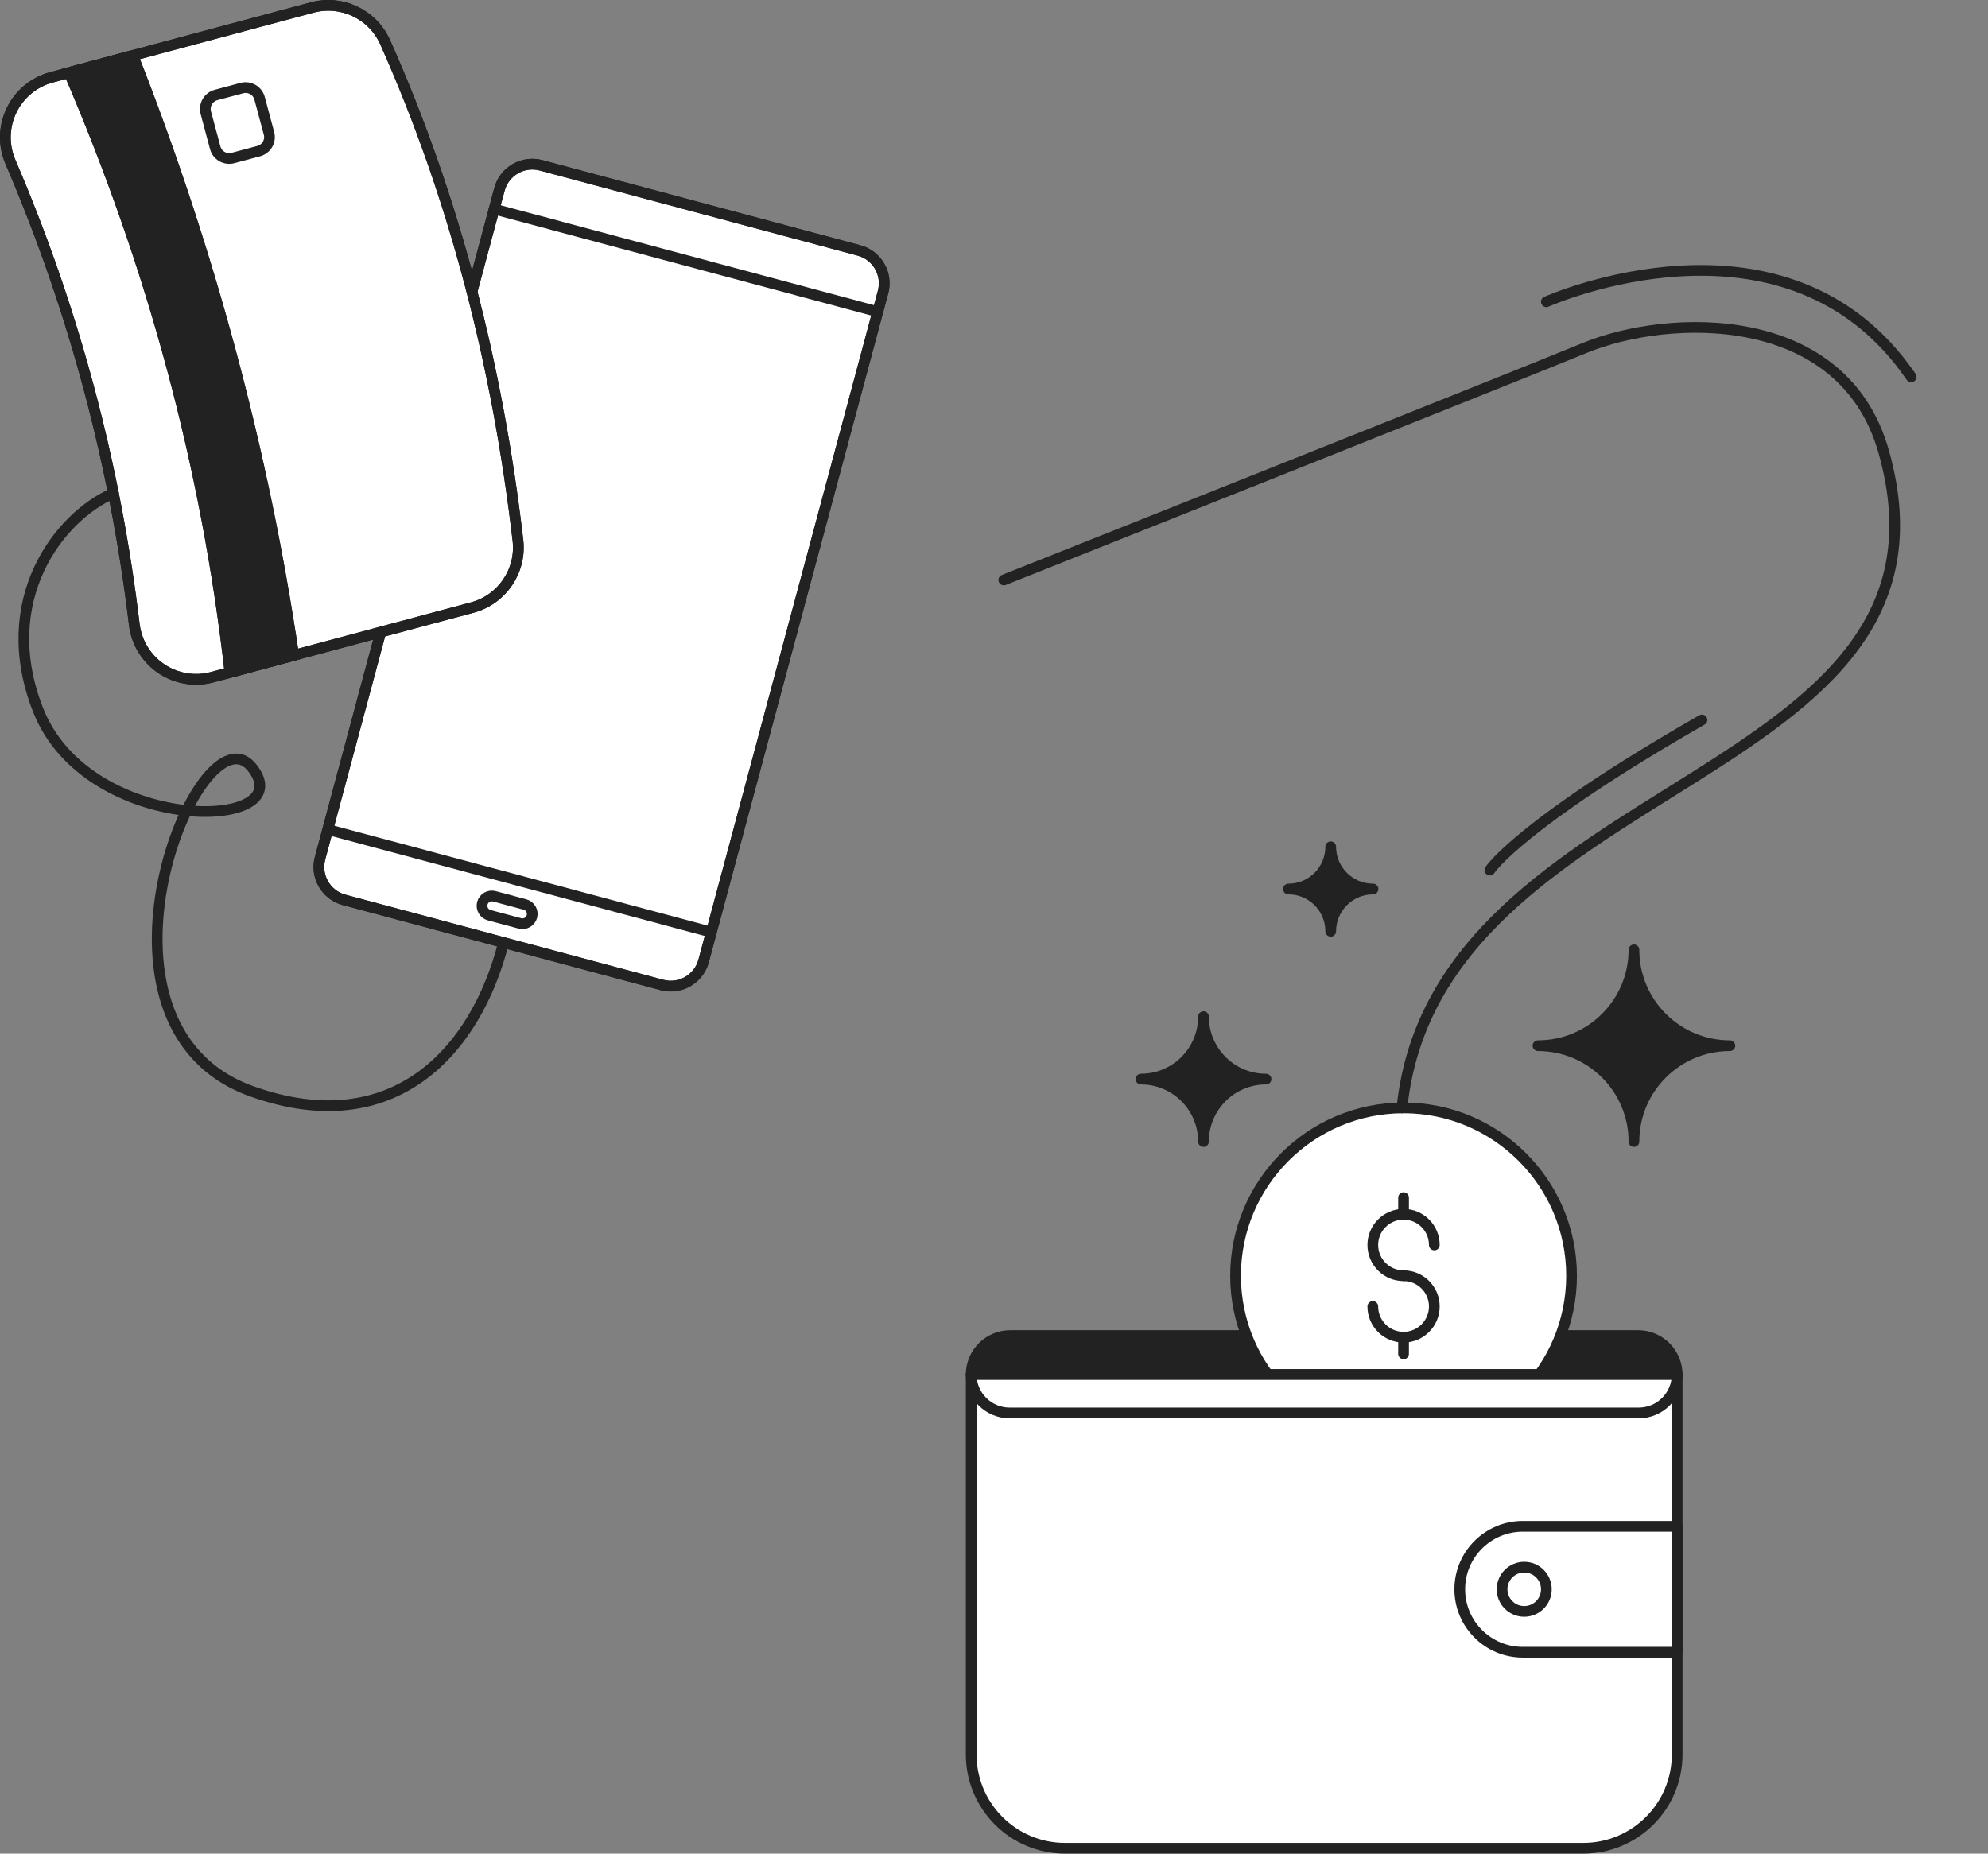 <svg width="371" height="346" viewBox="0 0 371 346" fill="none" xmlns="http://www.w3.org/2000/svg">
<rect x="0" y="0" width="371" height="346" fill="#808080" stroke="none"/>
<path fill-rule="evenodd" clip-rule="evenodd" d="M164.794 54.517C165.701 51.131 163.691 47.651 160.302 46.745C146.775 43.123 114.512 34.484 100.985 30.862C97.597 29.955 94.114 31.964 93.207 35.349C87.11 58.087 65.825 137.465 59.727 160.202C58.819 163.587 60.829 167.066 64.217 167.974C77.745 171.595 110.009 180.234 123.535 183.856C126.923 184.763 130.405 182.754 131.313 179.369C137.41 156.632 158.696 77.254 164.794 54.517" fill="white"/>
<path fill-rule="evenodd" clip-rule="evenodd" d="M164.794 54.517C165.701 51.131 163.691 47.651 160.302 46.745C146.775 43.123 114.512 34.484 100.985 30.862C97.597 29.955 94.114 31.964 93.207 35.349C87.11 58.087 65.825 137.465 59.727 160.202C58.819 163.587 60.829 167.066 64.217 167.974C77.745 171.595 110.009 180.234 123.535 183.856C126.923 184.763 130.405 182.754 131.313 179.369C137.41 156.632 158.696 77.254 164.794 54.517Z" stroke="#222222" stroke-width="2" stroke-linecap="round" stroke-linejoin="round"/>
<path fill-rule="evenodd" clip-rule="evenodd" d="M95.839 39.985C94.387 39.628 94.625 39.69 92.215 39.045C87.506 56.607 74.735 104.417 65.9 137.362C79.442 133.736 95.615 129.084 106.07 126.28C111.627 124.793 115.255 119.464 114.6 113.753C111.269 85.235 106.064 65.854 95.839 39.985"/>
<path fill-rule="evenodd" clip-rule="evenodd" d="M164.794 54.517C165.701 51.131 163.691 47.651 160.302 46.745C146.775 43.123 114.512 34.484 100.985 30.862C97.597 29.955 94.114 31.964 93.207 35.349C87.11 58.087 65.825 137.465 59.727 160.202C58.819 163.587 60.829 167.066 64.217 167.974C77.745 171.595 110.009 180.234 123.535 183.856C126.923 184.763 130.405 182.754 131.313 179.369C137.41 156.632 158.696 77.254 164.794 54.517Z" stroke="#222222" stroke-width="2" stroke-linecap="round" stroke-linejoin="round"/>
<path fill-rule="evenodd" clip-rule="evenodd" d="M39.602 126.405C36.347 127.276 32.873 126.692 30.082 124.803C27.292 122.914 25.46 119.907 25.063 116.562C21.53 87.189 14.035 58.382 1.949 30.23C0.614 27.136 0.69 23.616 2.16 20.584C3.629 17.551 6.345 15.307 9.602 14.435C23.74 10.641 45.804 4.734 58.267 1.397C63.769 -0.076 69.529 2.655 71.865 7.847C84.879 37.032 92.837 68.161 96.658 100.88C97.313 106.59 93.685 111.919 88.128 113.407C75.631 116.758 53.678 122.636 39.602 126.405" fill="white"/>
<path fill-rule="evenodd" clip-rule="evenodd" d="M39.602 126.405C36.347 127.276 32.873 126.692 30.082 124.803C27.292 122.914 25.46 119.907 25.063 116.562C21.53 87.189 14.035 58.382 1.949 30.23C0.614 27.136 0.69 23.616 2.16 20.584C3.629 17.551 6.345 15.307 9.602 14.435C23.74 10.641 45.804 4.734 58.267 1.397C63.769 -0.076 69.529 2.655 71.865 7.847C84.879 37.032 92.837 68.161 96.658 100.88C97.313 106.59 93.685 111.919 88.128 113.407C75.631 116.758 53.678 122.636 39.602 126.405Z" stroke="#222222" stroke-width="2" stroke-linecap="round" stroke-linejoin="round"/>
<path fill-rule="evenodd" clip-rule="evenodd" d="M39.602 126.405C36.347 127.276 32.873 126.692 30.082 124.803C27.292 122.914 25.46 119.907 25.063 116.562C21.53 87.189 14.035 58.382 1.949 30.23C0.614 27.136 0.69 23.616 2.16 20.584C3.629 17.551 6.345 15.307 9.602 14.435C23.74 10.641 45.804 4.734 58.267 1.397C63.769 -0.076 69.529 2.655 71.865 7.847C84.879 37.032 92.837 68.161 96.658 100.88C97.313 106.59 93.685 111.919 88.128 113.407C75.631 116.758 53.678 122.636 39.602 126.405Z" stroke="#222222" stroke-width="2" stroke-linecap="round" stroke-linejoin="round"/>
<path fill-rule="evenodd" clip-rule="evenodd" d="M24.781 10.362L12.891 13.545C28.521 49.849 38.578 87.164 42.917 125.517L54.807 122.334C49.162 84.24 39.151 46.917 24.781 10.362" fill="#222222"/>
<path fill-rule="evenodd" clip-rule="evenodd" d="M24.781 10.362L12.891 13.545C28.521 49.849 38.578 87.164 42.917 125.517L54.807 122.334C49.162 84.24 39.151 46.917 24.781 10.362Z" stroke="#222222" stroke-width="2"/>
<path fill-rule="evenodd" clip-rule="evenodd" d="M24.781 10.362L12.891 13.545C28.521 49.849 38.578 87.164 42.917 125.517L54.807 122.334C49.162 84.24 39.151 46.917 24.781 10.362Z" stroke="#222222" stroke-width="2" stroke-linecap="round" stroke-linejoin="round"/>
<path fill-rule="evenodd" clip-rule="evenodd" d="M48.446 18.354C48.26 17.661 47.806 17.07 47.185 16.712C46.563 16.353 45.824 16.256 45.131 16.442C43.651 16.837 41.804 17.333 40.324 17.729C39.631 17.914 39.039 18.368 38.681 18.988C38.322 19.61 38.224 20.348 38.41 21.041C38.932 22.988 39.641 25.634 40.163 27.58C40.349 28.273 40.803 28.863 41.424 29.222C42.046 29.581 42.785 29.678 43.479 29.492C44.959 29.096 46.805 28.602 48.285 28.206C48.979 28.02 49.571 27.567 49.929 26.946C50.288 26.324 50.385 25.586 50.2 24.893C49.677 22.947 48.968 20.301 48.446 18.354Z" stroke="#222222" stroke-width="2" stroke-linecap="round" stroke-linejoin="round"/>
<path d="M92.223 39.02L163.809 58.187" stroke="#222222" stroke-width="2" stroke-linecap="round" stroke-linejoin="round"/>
<path d="M61.166 154.834L132.753 174.001" stroke="#222222" stroke-width="2" stroke-linecap="round" stroke-linejoin="round"/>
<path d="M21.158 92.05C10.965 96.479 -0.979 112.044 7.125 132.565C16.402 156.059 56.61 155.249 47.032 143.27C37.32 131.123 12.598 191.457 47.032 203.724C73.341 213.098 88.795 196.37 93.975 175.941" stroke="#222222" stroke-width="2" stroke-linecap="round" stroke-linejoin="round"/>
<path fill-rule="evenodd" clip-rule="evenodd" d="M99.266 171.073C99.528 170.098 98.948 169.097 97.974 168.836C96.332 168.396 93.897 167.744 92.255 167.305C91.28 167.043 90.277 167.622 90.016 168.596C89.754 169.571 90.334 170.573 91.309 170.834C92.951 171.273 95.385 171.925 97.027 172.365C98.002 172.626 99.004 172.047 99.266 171.073Z" stroke="#222222" stroke-width="2" stroke-linecap="round" stroke-linejoin="round"/>
<path fill-rule="evenodd" clip-rule="evenodd" d="M164.274 179.68C176.449 179.68 186.333 189.557 186.333 201.723C186.333 213.889 176.449 223.765 164.274 223.765C152.098 223.765 142.214 213.889 142.214 201.723C142.214 189.557 152.098 179.68 164.274 179.68"/>
<path fill-rule="evenodd" clip-rule="evenodd" d="M334.685 84.867C354.728 84.867 371 101.126 371 121.153C371 141.179 354.728 157.438 334.685 157.438C314.645 157.438 298.373 141.179 298.373 121.153C298.373 101.126 314.645 84.867 334.685 84.867"/>
<path fill-rule="evenodd" clip-rule="evenodd" d="M312.992 256.573C312.992 254.643 312.224 252.792 310.859 251.427C309.492 250.062 307.639 249.296 305.708 249.296H188.526C186.594 249.296 184.742 250.062 183.376 251.427C182.011 252.792 181.243 254.643 181.243 256.573V256.573H312.992V256.573Z" fill="#222222"/>
<path fill-rule="evenodd" clip-rule="evenodd" d="M312.992 256.573C312.992 254.643 312.224 252.792 310.859 251.427C309.492 250.062 307.639 249.296 305.708 249.296H188.526C186.594 249.296 184.742 250.062 183.376 251.427C182.011 252.792 181.243 254.643 181.243 256.573V256.573H312.992V256.573Z" stroke="#222222" stroke-width="2" stroke-linecap="round" stroke-linejoin="round"/>
<path fill-rule="evenodd" clip-rule="evenodd" d="M261.934 206.797C279.239 206.797 293.287 220.836 293.287 238.127C293.287 255.418 279.239 269.457 261.934 269.457C244.628 269.457 230.579 255.418 230.579 238.127C230.579 220.836 244.628 206.797 261.934 206.797" fill="white"/>
<path fill-rule="evenodd" clip-rule="evenodd" d="M261.934 206.797C279.239 206.797 293.287 220.836 293.287 238.127C293.287 255.418 279.239 269.457 261.934 269.457C244.628 269.457 230.579 255.418 230.579 238.127C230.579 220.836 244.628 206.797 261.934 206.797Z" stroke="#222222" stroke-width="2" stroke-linecap="round" stroke-linejoin="round"/>
<path fill-rule="evenodd" clip-rule="evenodd" d="M312.992 256.573H181.243V327.492C181.243 337.161 189.088 345 198.765 345H295.47C305.147 345 312.992 337.161 312.992 327.492V256.573Z" fill="white"/>
<path fill-rule="evenodd" clip-rule="evenodd" d="M312.992 256.573H181.243V327.492C181.243 337.161 189.088 345 198.765 345H295.47C305.147 345 312.992 337.161 312.992 327.492V256.573Z" stroke="#222222" stroke-width="2" stroke-linecap="round" stroke-linejoin="round"/>
<path d="M187.329 108.26C187.329 108.26 279.282 71.696 295.849 64.905C311.391 58.535 343.926 57.386 351.53 84.292C369.133 146.571 268.157 144.177 261.629 206.797" stroke="#222222" stroke-width="2" stroke-linecap="round" stroke-linejoin="round"/>
<path fill-rule="evenodd" clip-rule="evenodd" d="M322.715 195.191C312.925 195.252 304.987 203.184 304.927 212.966V213.082C304.927 203.207 296.903 195.191 287.02 195.191C296.903 195.191 304.927 187.173 304.927 177.298V177.414C304.987 187.235 312.988 195.191 322.831 195.191H322.715Z" fill="#222222"/>
<path fill-rule="evenodd" clip-rule="evenodd" d="M322.715 195.191C312.925 195.252 304.987 203.184 304.927 212.966V213.082C304.927 203.207 296.903 195.191 287.02 195.191C296.903 195.191 304.927 187.173 304.927 177.298V177.414C304.987 187.235 312.988 195.191 322.831 195.191H322.715Z" stroke="#222222" stroke-width="2" stroke-linecap="round" stroke-linejoin="round"/>
<path fill-rule="evenodd" clip-rule="evenodd" d="M256.184 165.945C251.869 165.972 248.369 169.468 248.339 173.782V173.833C248.339 169.479 244.803 165.945 240.446 165.945C244.803 165.945 248.339 162.41 248.339 158.056V158.107C248.369 162.437 251.894 165.945 256.233 165.945H256.184Z" fill="#222222"/>
<path fill-rule="evenodd" clip-rule="evenodd" d="M256.184 165.945C251.869 165.972 248.369 169.468 248.339 173.782V173.833C248.339 169.479 244.803 165.945 240.446 165.945C244.803 165.945 248.339 162.41 248.339 158.056V158.107C248.369 162.437 251.894 165.945 256.233 165.945H256.184Z" stroke="#222222" stroke-width="2" stroke-linecap="round" stroke-linejoin="round"/>
<path fill-rule="evenodd" clip-rule="evenodd" d="M236.188 201.426C229.809 201.466 224.638 206.633 224.598 213.007V213.082C224.598 206.649 219.371 201.426 212.932 201.426C219.371 201.426 224.598 196.202 224.598 189.769V189.844C224.639 196.243 229.85 201.426 236.263 201.426H236.188Z" fill="#222222"/>
<path fill-rule="evenodd" clip-rule="evenodd" d="M236.188 201.426C229.809 201.466 224.638 206.633 224.598 213.007V213.082C224.598 206.649 219.371 201.426 212.932 201.426C219.371 201.426 224.598 196.202 224.598 189.769V189.844C224.639 196.243 229.85 201.426 236.263 201.426H236.188Z" stroke="#222222" stroke-width="2" stroke-linecap="round" stroke-linejoin="round"/>
<path fill-rule="evenodd" clip-rule="evenodd" d="M312.992 256.573H181.243C181.243 258.474 181.999 260.295 183.343 261.638C184.687 262.982 186.51 263.737 188.412 263.737H305.821C307.723 263.737 309.547 262.982 310.89 261.638C312.236 260.295 312.992 258.474 312.992 256.573" fill="white"/>
<path fill-rule="evenodd" clip-rule="evenodd" d="M312.992 256.573H181.243C181.243 258.474 181.999 260.295 183.343 261.638C184.687 262.982 186.51 263.737 188.412 263.737H305.821C307.723 263.737 309.547 262.982 310.89 261.638C312.236 260.295 312.992 258.474 312.992 256.573Z" stroke="#222222" stroke-width="2" stroke-linecap="round" stroke-linejoin="round"/>
<path fill-rule="evenodd" clip-rule="evenodd" d="M312.992 284.904H284.186C277.69 284.904 272.422 290.166 272.422 296.657V296.657C272.422 303.149 277.69 308.41 284.186 308.41H312.992V284.904Z" fill="white"/>
<path fill-rule="evenodd" clip-rule="evenodd" d="M312.992 284.904H284.186C277.69 284.904 272.422 290.166 272.422 296.657V296.657C272.422 303.149 277.69 308.41 284.186 308.41H312.992V284.904Z" stroke="#222222" stroke-width="2" stroke-linecap="round" stroke-linejoin="round"/>
<path fill-rule="evenodd" clip-rule="evenodd" d="M284.452 292.527C286.733 292.527 288.583 294.378 288.583 296.657C288.583 298.936 286.733 300.787 284.452 300.787C282.171 300.787 280.318 298.936 280.318 296.657C280.318 294.378 282.171 292.527 284.452 292.527" fill="white"/>
<path fill-rule="evenodd" clip-rule="evenodd" d="M284.452 292.527C286.733 292.527 288.583 294.378 288.583 296.657C288.583 298.936 286.733 300.787 284.452 300.787C282.171 300.787 280.318 298.936 280.318 296.657C280.318 294.378 282.171 292.527 284.452 292.527Z" stroke="#222222" stroke-width="2" stroke-linecap="round" stroke-linejoin="round"/>
<path d="M288.583 56.325C288.583 56.325 333.405 36.291 356.659 70.346" stroke="#222222" stroke-width="2" stroke-linecap="round" stroke-linejoin="round"/>
<path d="M278.037 162.408C278.037 162.408 283.566 153.883 317.623 134.384" stroke="#222222" stroke-width="2" stroke-linecap="round" stroke-linejoin="round"/>
<path d="M261.934 238.127C258.764 238.127 256.193 235.556 256.193 232.39C256.193 229.224 258.764 226.654 261.934 226.654C265.101 226.654 267.674 229.224 267.674 232.39" stroke="#222222" stroke-width="2" stroke-linecap="round" stroke-linejoin="round"/>
<path d="M256.193 243.863C256.193 247.03 258.764 249.6 261.934 249.6C265.1 249.6 267.674 247.03 267.674 243.863C267.674 240.697 265.1 238.126 261.934 238.126" stroke="#222222" stroke-width="2" stroke-linecap="round" stroke-linejoin="round"/>
<path d="M261.934 226.654V223.548" stroke="#222222" stroke-width="2" stroke-linecap="round" stroke-linejoin="round"/>
<path d="M261.934 252.706V249.6" stroke="#222222" stroke-width="2" stroke-linecap="round" stroke-linejoin="round"/>
</svg>
